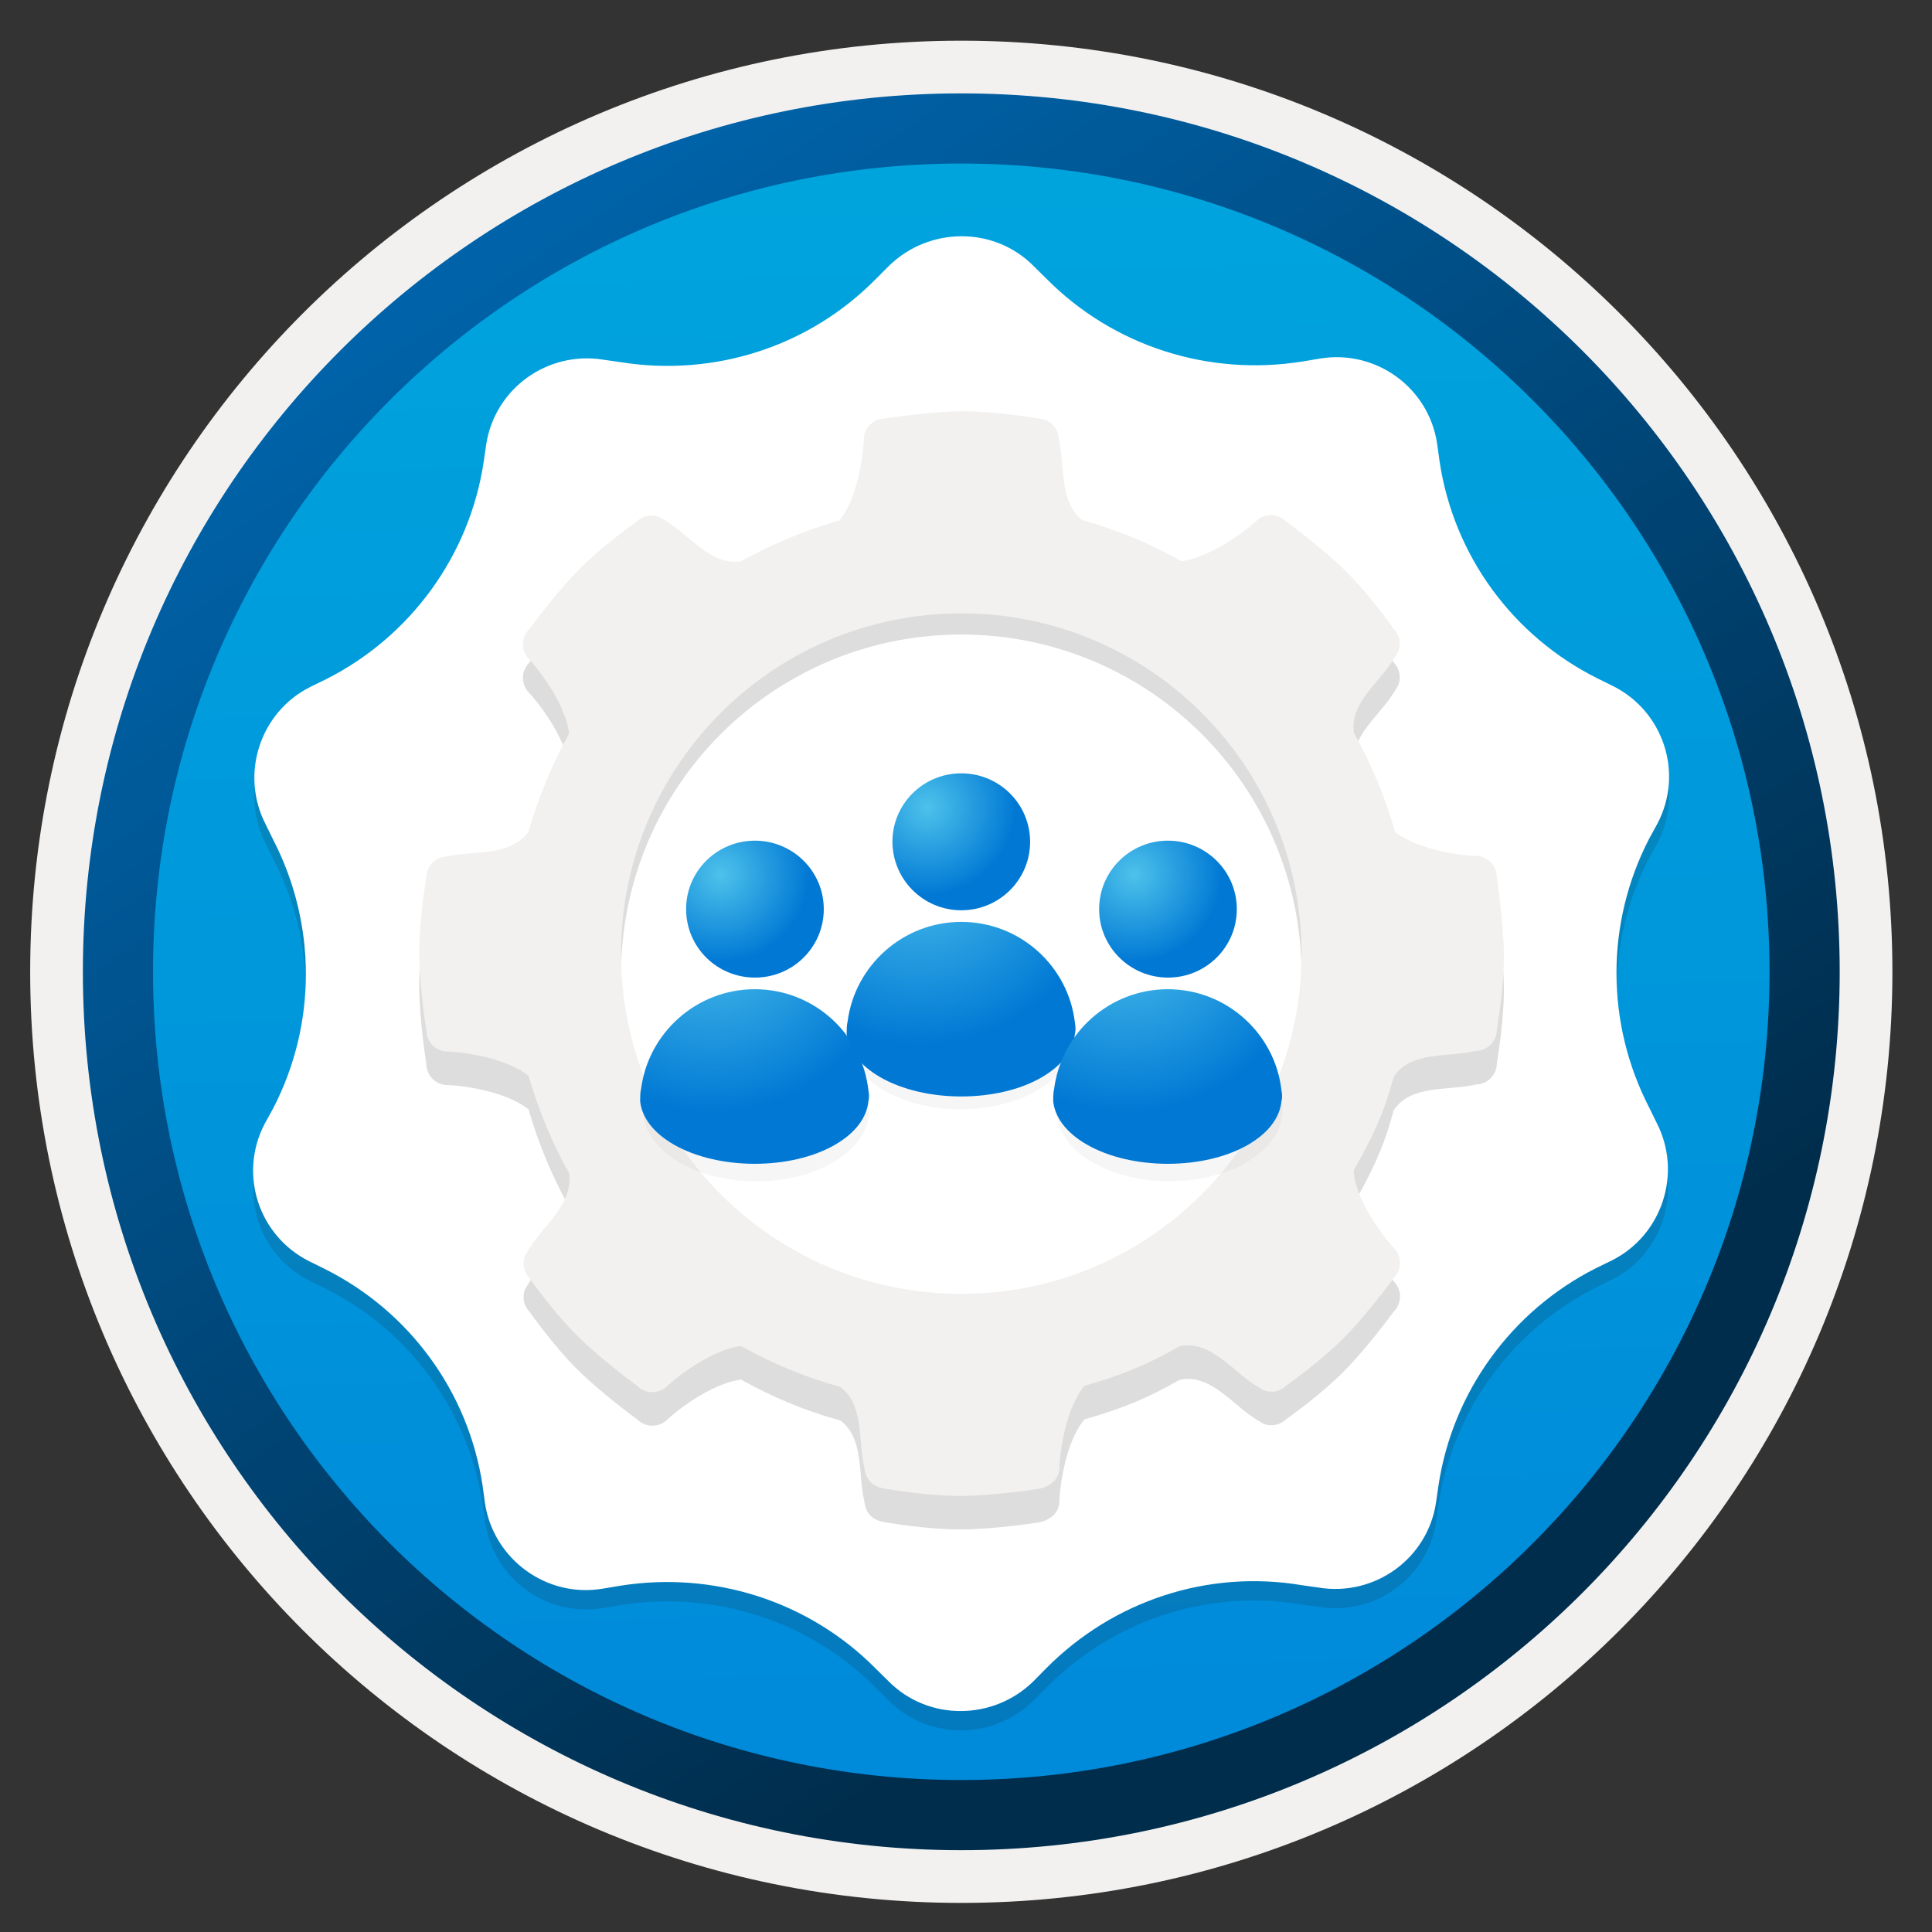 <svg width="103" height="103" viewBox="0 0 103 103" fill="none" xmlns="http://www.w3.org/2000/svg">
<rect x="0" y="0" width="103" height="103" fill="#333333" stroke="none"/>
<path d="M51.248 98.619C25.398 98.619 4.438 77.669 4.438 51.809C4.438 25.949 25.398 4.999 51.248 4.999C77.099 4.999 98.058 25.959 98.058 51.809C98.058 77.659 77.099 98.619 51.248 98.619Z" fill="url(#paint0_linear)"/>
<path fill-rule="evenodd" clip-rule="evenodd" d="M97.149 51.809C97.149 77.159 76.599 97.709 51.249 97.709C25.899 97.709 5.349 77.159 5.349 51.809C5.349 26.459 25.899 5.909 51.249 5.909C76.599 5.909 97.149 26.459 97.149 51.809ZM51.249 2.169C78.669 2.169 100.889 24.389 100.889 51.809C100.889 79.229 78.659 101.449 51.249 101.449C23.829 101.449 1.609 79.219 1.609 51.809C1.609 24.389 23.829 2.169 51.249 2.169Z" fill="#F2F1F0"/>
<path fill-rule="evenodd" clip-rule="evenodd" d="M94.338 51.809C94.338 75.609 75.049 94.898 51.248 94.898C27.448 94.898 8.158 75.609 8.158 51.809C8.158 28.009 27.448 8.719 51.248 8.719C75.049 8.719 94.338 28.009 94.338 51.809ZM51.248 4.979C77.109 4.979 98.079 25.948 98.079 51.809C98.079 77.668 77.109 98.638 51.248 98.638C25.389 98.638 4.418 77.668 4.418 51.809C4.418 25.948 25.378 4.979 51.248 4.979Z" fill="url(#paint1_linear)"/>
<path opacity="0.15" d="M69.388 85.538L70.299 85.668C73.299 86.159 76.109 84.118 76.558 81.138L76.689 80.228C77.439 75.239 80.588 70.909 85.088 68.638L85.928 68.228C88.629 66.879 89.689 63.559 88.329 60.908L87.918 60.069C85.609 55.589 85.588 50.258 87.918 45.748L88.368 44.928C89.778 42.218 88.668 38.949 85.999 37.608L85.168 37.199C80.638 34.938 77.499 30.628 76.749 25.639L76.618 24.689C76.168 21.678 73.338 19.648 70.359 20.148L69.398 20.308C64.409 21.099 59.349 19.479 55.798 15.899L55.118 15.229C53.008 13.079 49.519 13.108 47.379 15.219L46.709 15.889C43.169 19.498 38.099 21.139 33.089 20.338L32.178 20.209C29.178 19.718 26.369 21.759 25.919 24.738L25.788 25.648C25.038 30.639 21.889 34.968 17.389 37.239L16.549 37.648C13.848 38.998 12.789 42.319 14.159 44.968L14.579 45.809C16.889 50.288 16.909 55.618 14.569 60.129L14.118 60.949C12.709 63.658 13.819 66.928 16.488 68.269L17.319 68.678C21.849 70.939 24.988 75.249 25.738 80.239L25.869 81.189C26.328 84.159 29.148 86.228 32.129 85.728L33.089 85.569C38.078 84.778 43.139 86.398 46.688 89.978L47.368 90.648C49.478 92.799 52.968 92.769 55.108 90.659L55.779 89.978C59.368 86.349 64.418 84.709 69.388 85.538Z" fill="#1F1D20"/>
<path d="M69.388 84.508L70.299 84.638C73.299 85.128 76.109 83.088 76.558 80.108L76.689 79.198C77.439 74.208 80.588 69.878 85.088 67.608L85.928 67.198C88.629 65.848 89.689 62.528 88.329 59.878L87.918 59.038C85.609 54.558 85.588 49.228 87.918 44.718L88.368 43.898C89.778 41.188 88.668 37.918 85.999 36.578L85.168 36.168C80.638 33.908 77.499 29.598 76.749 24.608L76.618 23.658C76.168 20.648 73.338 18.618 70.359 19.118L69.398 19.278C64.409 20.068 59.349 18.448 55.798 14.868L55.118 14.198C53.008 12.048 49.519 12.078 47.379 14.188L46.709 14.858C43.169 18.468 38.099 20.108 33.089 19.308L32.178 19.178C29.178 18.688 26.369 20.728 25.919 23.708L25.788 24.618C25.038 29.608 21.889 33.938 17.389 36.208L16.549 36.618C13.848 37.968 12.789 41.288 14.159 43.938L14.569 44.778C16.878 49.258 16.898 54.588 14.559 59.098L14.108 59.918C12.698 62.628 13.809 65.898 16.479 67.238L17.308 67.648C21.838 69.908 24.979 74.218 25.729 79.208L25.858 80.158C26.319 83.128 29.139 85.198 32.118 84.698L33.078 84.538C38.069 83.748 43.129 85.368 46.678 88.948L47.358 89.618C49.468 91.768 52.959 91.738 55.099 89.628L55.769 88.948C59.368 85.318 64.418 83.678 69.388 84.508Z" fill="white"/>
<path opacity="0.15" d="M79.799 48.549C79.799 47.929 79.289 47.419 78.669 47.419C78.259 47.419 75.729 47.199 74.369 46.139C73.859 44.269 73.099 42.519 72.179 40.859C71.939 39.289 73.569 38.139 74.309 36.919C74.439 36.709 74.519 36.579 74.559 36.499C74.699 36.099 74.619 35.639 74.309 35.329C74.309 35.329 73.059 33.539 71.779 32.269C70.499 30.999 68.559 29.579 68.559 29.579C68.119 29.139 67.399 29.139 66.959 29.579C66.669 29.859 64.739 31.449 63.009 31.709C62.989 31.709 62.989 31.709 62.989 31.709C61.379 30.799 59.569 30.039 57.749 29.529H57.729C56.449 28.589 56.789 26.629 56.449 25.229C56.449 24.609 55.939 24.099 55.319 24.099C55.319 24.099 53.169 23.719 51.359 23.719C49.549 23.719 47.179 24.099 47.179 24.099C46.559 24.099 46.049 24.609 46.049 25.229C46.049 25.639 45.829 28.169 44.769 29.529C42.969 30.039 41.089 30.829 39.489 31.719C37.919 31.959 36.769 30.329 35.549 29.589C35.339 29.459 35.209 29.379 35.129 29.339C34.729 29.199 34.269 29.279 33.959 29.589C33.959 29.589 32.169 30.839 30.899 32.119C29.629 33.399 28.209 35.339 28.209 35.339C27.769 35.779 27.769 36.499 28.209 36.939C28.489 37.219 30.129 39.179 30.339 40.879V40.899C29.449 42.499 28.669 44.379 28.159 46.169L28.169 46.159L28.159 46.169C27.059 47.509 25.259 47.109 23.859 47.449C23.239 47.449 22.729 47.959 22.729 48.579C22.729 48.579 22.349 50.729 22.349 52.539C22.349 54.349 22.729 56.719 22.729 56.719C22.729 57.339 23.239 57.849 23.859 57.849C24.269 57.849 26.799 58.069 28.159 59.129C28.189 59.109 28.179 59.149 28.179 59.149C28.699 60.949 29.449 62.759 30.349 64.349C30.329 64.369 30.349 64.349 30.359 64.399C30.509 66.039 28.969 67.119 28.229 68.339C28.099 68.549 28.019 68.679 27.979 68.759C27.839 69.159 27.919 69.619 28.229 69.929C28.229 69.929 29.479 71.719 30.759 72.989C32.039 74.269 33.979 75.679 33.979 75.679C34.419 76.119 35.139 76.119 35.579 75.679C35.859 75.399 37.819 73.759 39.519 73.549C39.519 73.549 39.509 73.559 39.539 73.569C41.179 74.479 42.879 75.199 44.729 75.709C44.749 75.719 44.799 75.729 44.799 75.729C46.079 76.669 45.739 78.629 46.079 80.029C46.149 80.659 46.489 81.059 47.209 81.159C47.209 81.159 49.359 81.539 51.169 81.539C52.979 81.539 55.349 81.169 55.349 81.169C55.969 81.059 56.479 80.659 56.479 80.039C56.479 79.629 56.699 77.099 57.759 75.739C57.759 75.739 57.809 75.699 57.849 75.659C59.739 75.129 61.169 74.549 62.839 73.589C62.919 73.559 62.829 73.569 63.029 73.539C64.599 73.299 65.749 74.929 66.969 75.669C67.179 75.799 67.309 75.879 67.389 75.919C67.789 76.059 68.249 75.979 68.559 75.669C68.559 75.669 70.349 74.419 71.619 73.139C72.899 71.859 74.309 69.919 74.309 69.919C74.749 69.479 74.749 68.759 74.309 68.319C74.029 68.039 72.389 66.079 72.179 64.379C72.159 64.199 72.169 64.179 72.199 64.129C73.149 62.449 73.749 61.219 74.269 59.319C74.269 59.319 74.249 59.259 74.369 59.099C75.309 57.819 77.269 58.159 78.669 57.819C79.289 57.819 79.799 57.309 79.799 56.689C79.799 56.689 80.179 54.539 80.179 52.729C80.159 50.919 79.799 48.549 79.799 48.549ZM51.249 70.109C41.229 70.109 33.109 61.989 33.109 51.969C33.109 41.949 41.229 33.829 51.249 33.829C61.269 33.829 69.389 41.949 69.389 51.969C69.389 61.989 61.269 70.109 51.249 70.109Z" fill="#1F1D20"/>
<path d="M79.799 46.759C79.799 46.139 79.289 45.629 78.669 45.629C78.259 45.629 75.729 45.409 74.369 44.349C73.859 42.479 73.099 40.729 72.179 39.069C71.939 37.499 73.569 36.349 74.309 35.129C74.439 34.919 74.519 34.789 74.559 34.709C74.699 34.309 74.619 33.849 74.309 33.539C74.309 33.539 73.059 31.749 71.779 30.479C70.499 29.209 68.559 27.789 68.559 27.789C68.119 27.349 67.399 27.349 66.959 27.789C66.669 28.069 64.739 29.659 63.009 29.919C62.989 29.919 62.989 29.919 62.989 29.919C61.379 29.009 59.569 28.249 57.749 27.739H57.729C56.449 26.799 56.789 24.839 56.449 23.439C56.449 22.819 55.939 22.309 55.319 22.309C55.319 22.309 53.169 21.929 51.359 21.929C49.549 21.929 47.179 22.309 47.179 22.309C46.559 22.309 46.049 22.819 46.049 23.439C46.049 23.849 45.829 26.379 44.769 27.739C42.969 28.249 41.089 29.039 39.489 29.929C37.919 30.169 36.769 28.539 35.549 27.799C35.339 27.669 35.209 27.589 35.129 27.549C34.729 27.409 34.269 27.489 33.959 27.799C33.959 27.799 32.169 29.049 30.899 30.329C29.629 31.609 28.209 33.549 28.209 33.549C27.769 33.989 27.769 34.709 28.209 35.149C28.489 35.429 30.129 37.389 30.339 39.089V39.109C29.449 40.709 28.669 42.589 28.159 44.379L28.169 44.369L28.159 44.379C27.059 45.719 25.259 45.319 23.859 45.659C23.239 45.659 22.729 46.169 22.729 46.789C22.729 46.789 22.349 48.939 22.349 50.749C22.349 52.559 22.729 54.929 22.729 54.929C22.729 55.549 23.239 56.059 23.859 56.059C24.269 56.059 26.799 56.279 28.159 57.339C28.189 57.319 28.179 57.359 28.179 57.359C28.699 59.159 29.449 60.969 30.349 62.559C30.329 62.579 30.349 62.559 30.359 62.609C30.509 64.249 28.969 65.329 28.229 66.549C28.099 66.759 28.019 66.889 27.979 66.969C27.839 67.369 27.919 67.829 28.229 68.139C28.229 68.139 29.479 69.929 30.759 71.199C32.039 72.479 33.979 73.889 33.979 73.889C34.419 74.329 35.139 74.329 35.579 73.889C35.859 73.609 37.819 71.969 39.519 71.759C39.519 71.759 39.509 71.769 39.539 71.779C41.179 72.689 42.879 73.409 44.729 73.919C44.749 73.929 44.799 73.939 44.799 73.939C46.079 74.879 45.739 76.839 46.079 78.239C46.149 78.869 46.489 79.269 47.209 79.369C47.209 79.369 49.359 79.749 51.169 79.749C52.979 79.749 55.349 79.379 55.349 79.379C55.969 79.269 56.479 78.869 56.479 78.249C56.479 77.839 56.699 75.309 57.759 73.949C57.759 73.949 57.809 73.909 57.849 73.869C59.739 73.339 61.169 72.759 62.839 71.799C62.919 71.769 62.829 71.779 63.029 71.749C64.599 71.509 65.749 73.139 66.969 73.879C67.179 74.009 67.309 74.089 67.389 74.129C67.789 74.269 68.249 74.189 68.559 73.879C68.559 73.879 70.349 72.629 71.619 71.349C72.899 70.069 74.309 68.129 74.309 68.129C74.749 67.689 74.749 66.969 74.309 66.529C74.029 66.249 72.389 64.289 72.179 62.589C72.159 62.409 72.169 62.389 72.199 62.339C73.149 60.659 73.749 59.429 74.269 57.529C74.269 57.529 74.249 57.469 74.369 57.309C75.309 56.029 77.269 56.369 78.669 56.029C79.289 56.029 79.799 55.519 79.799 54.899C79.799 54.899 80.179 52.749 80.179 50.939C80.159 49.129 79.799 46.759 79.799 46.759ZM51.249 68.979C41.229 68.979 33.109 60.859 33.109 50.839C33.109 40.819 41.229 32.699 51.249 32.699C61.269 32.699 69.389 40.819 69.389 50.839C69.389 60.849 61.269 68.979 51.249 68.979Z" fill="#F2F1F0"/>
<g opacity="0.2">
<path opacity="0.2" d="M62.348 62.979C65.668 62.979 68.368 61.289 68.368 59.199C68.368 57.109 65.678 55.419 62.348 55.419C59.028 55.419 56.328 57.109 56.328 59.199C56.328 61.289 59.028 62.979 62.348 62.979Z" fill="#1F1D21"/>
</g>
<g opacity="0.2">
<path opacity="0.2" d="M51.218 59.138C54.538 59.138 57.239 57.448 57.239 55.358C57.239 53.268 54.548 51.578 51.218 51.578C47.889 51.578 45.199 53.268 45.199 55.358C45.199 57.448 47.889 59.138 51.218 59.138Z" fill="#1F1D21"/>
</g>
<path d="M57.308 54.538C56.968 51.518 54.388 49.148 51.248 49.148C48.148 49.148 45.578 51.468 45.188 54.458C45.138 54.658 45.138 54.898 45.138 55.108C45.218 55.958 45.818 56.788 46.928 57.428C49.308 58.798 53.198 58.798 55.548 57.428C56.658 56.778 57.228 55.958 57.308 55.108C57.358 54.918 57.338 54.718 57.308 54.538Z" fill="url(#paint2_radial)"/>
<path d="M51.248 48.529C53.278 48.529 54.918 46.898 54.918 44.879C54.918 42.858 53.268 41.228 51.248 41.228C49.218 41.228 47.578 42.858 47.578 44.879C47.588 46.898 49.228 48.529 51.248 48.529Z" fill="url(#paint3_radial)"/>
<path d="M68.318 58.128C67.978 55.108 65.398 52.738 62.258 52.738C59.158 52.738 56.588 55.058 56.198 58.048C56.148 58.248 56.148 58.488 56.148 58.698C56.228 59.548 56.828 60.378 57.938 61.018C60.318 62.388 64.208 62.388 66.558 61.018C67.668 60.368 68.238 59.548 68.318 58.698C68.378 58.518 68.348 58.308 68.318 58.128Z" fill="url(#paint4_radial)"/>
<path d="M62.268 52.118C64.298 52.118 65.938 50.488 65.938 48.468C65.938 46.448 64.288 44.818 62.268 44.818C60.238 44.818 58.598 46.448 58.598 48.468C58.598 50.488 60.248 52.118 62.268 52.118Z" fill="url(#paint5_radial)"/>
<g opacity="0.2">
<path opacity="0.2" d="M40.318 62.979C43.638 62.979 46.338 61.289 46.338 59.199C46.338 57.109 43.648 55.419 40.318 55.419C36.988 55.419 34.298 57.109 34.298 59.199C34.298 61.289 36.998 62.979 40.318 62.979Z" fill="#1F1D21"/>
</g>
<path d="M46.298 58.128C45.958 55.108 43.378 52.738 40.238 52.738C37.138 52.738 34.568 55.058 34.178 58.048C34.128 58.248 34.128 58.488 34.128 58.698C34.208 59.548 34.808 60.378 35.918 61.018C38.298 62.388 42.188 62.388 44.538 61.018C45.648 60.368 46.218 59.548 46.298 58.698C46.348 58.518 46.328 58.308 46.298 58.128Z" fill="url(#paint6_radial)"/>
<path d="M40.248 52.118C42.278 52.118 43.918 50.488 43.918 48.468C43.918 46.448 42.268 44.818 40.248 44.818C38.218 44.818 36.578 46.448 36.578 48.468C36.578 50.488 38.218 52.118 40.248 52.118Z" fill="url(#paint7_radial)"/>
<defs>
<linearGradient id="paint0_linear" x1="49.479" y1="-12.981" x2="53.461" y2="132.79" gradientUnits="userSpaceOnUse">
<stop stop-color="#00ABDE"/>
<stop offset="1" stop-color="#007ED8"/>
</linearGradient>
<linearGradient id="paint1_linear" x1="2.681" y1="-19.816" x2="98.208" y2="121.065" gradientUnits="userSpaceOnUse">
<stop stop-color="#007ED8"/>
<stop offset="0.707" stop-color="#002D4C"/>
</linearGradient>
<radialGradient id="paint2_radial" cx="0" cy="0" r="1" gradientUnits="userSpaceOnUse" gradientTransform="translate(49.013 45.7) scale(17.326 17.264)">
<stop stop-color="#4DC2EB"/>
<stop offset="0.585" stop-color="#0078D4"/>
</radialGradient>
<radialGradient id="paint3_radial" cx="0" cy="0" r="1" gradientUnits="userSpaceOnUse" gradientTransform="translate(49.441 43.03) scale(8.126 8.081)">
<stop stop-color="#4DC2EB"/>
<stop offset="0.585" stop-color="#0078D4"/>
</radialGradient>
<radialGradient id="paint4_radial" cx="0" cy="0" r="1" gradientUnits="userSpaceOnUse" gradientTransform="translate(60.031 49.293) scale(17.326 17.264)">
<stop stop-color="#4DC2EB"/>
<stop offset="0.585" stop-color="#0078D4"/>
</radialGradient>
<radialGradient id="paint5_radial" cx="0" cy="0" r="1" gradientUnits="userSpaceOnUse" gradientTransform="translate(60.45 46.622) scale(8.126 8.081)">
<stop stop-color="#4DC2EB"/>
<stop offset="0.585" stop-color="#0078D4"/>
</radialGradient>
<radialGradient id="paint6_radial" cx="0" cy="0" r="1" gradientUnits="userSpaceOnUse" gradientTransform="translate(38 49.293) scale(17.326 17.264)">
<stop stop-color="#4DC2EB"/>
<stop offset="0.585" stop-color="#0078D4"/>
</radialGradient>
<radialGradient id="paint7_radial" cx="0" cy="0" r="1" gradientUnits="userSpaceOnUse" gradientTransform="translate(38.425 46.622) scale(8.126 8.081)">
<stop stop-color="#4DC2EB"/>
<stop offset="0.585" stop-color="#0078D4"/>
</radialGradient>
</defs>
</svg>
